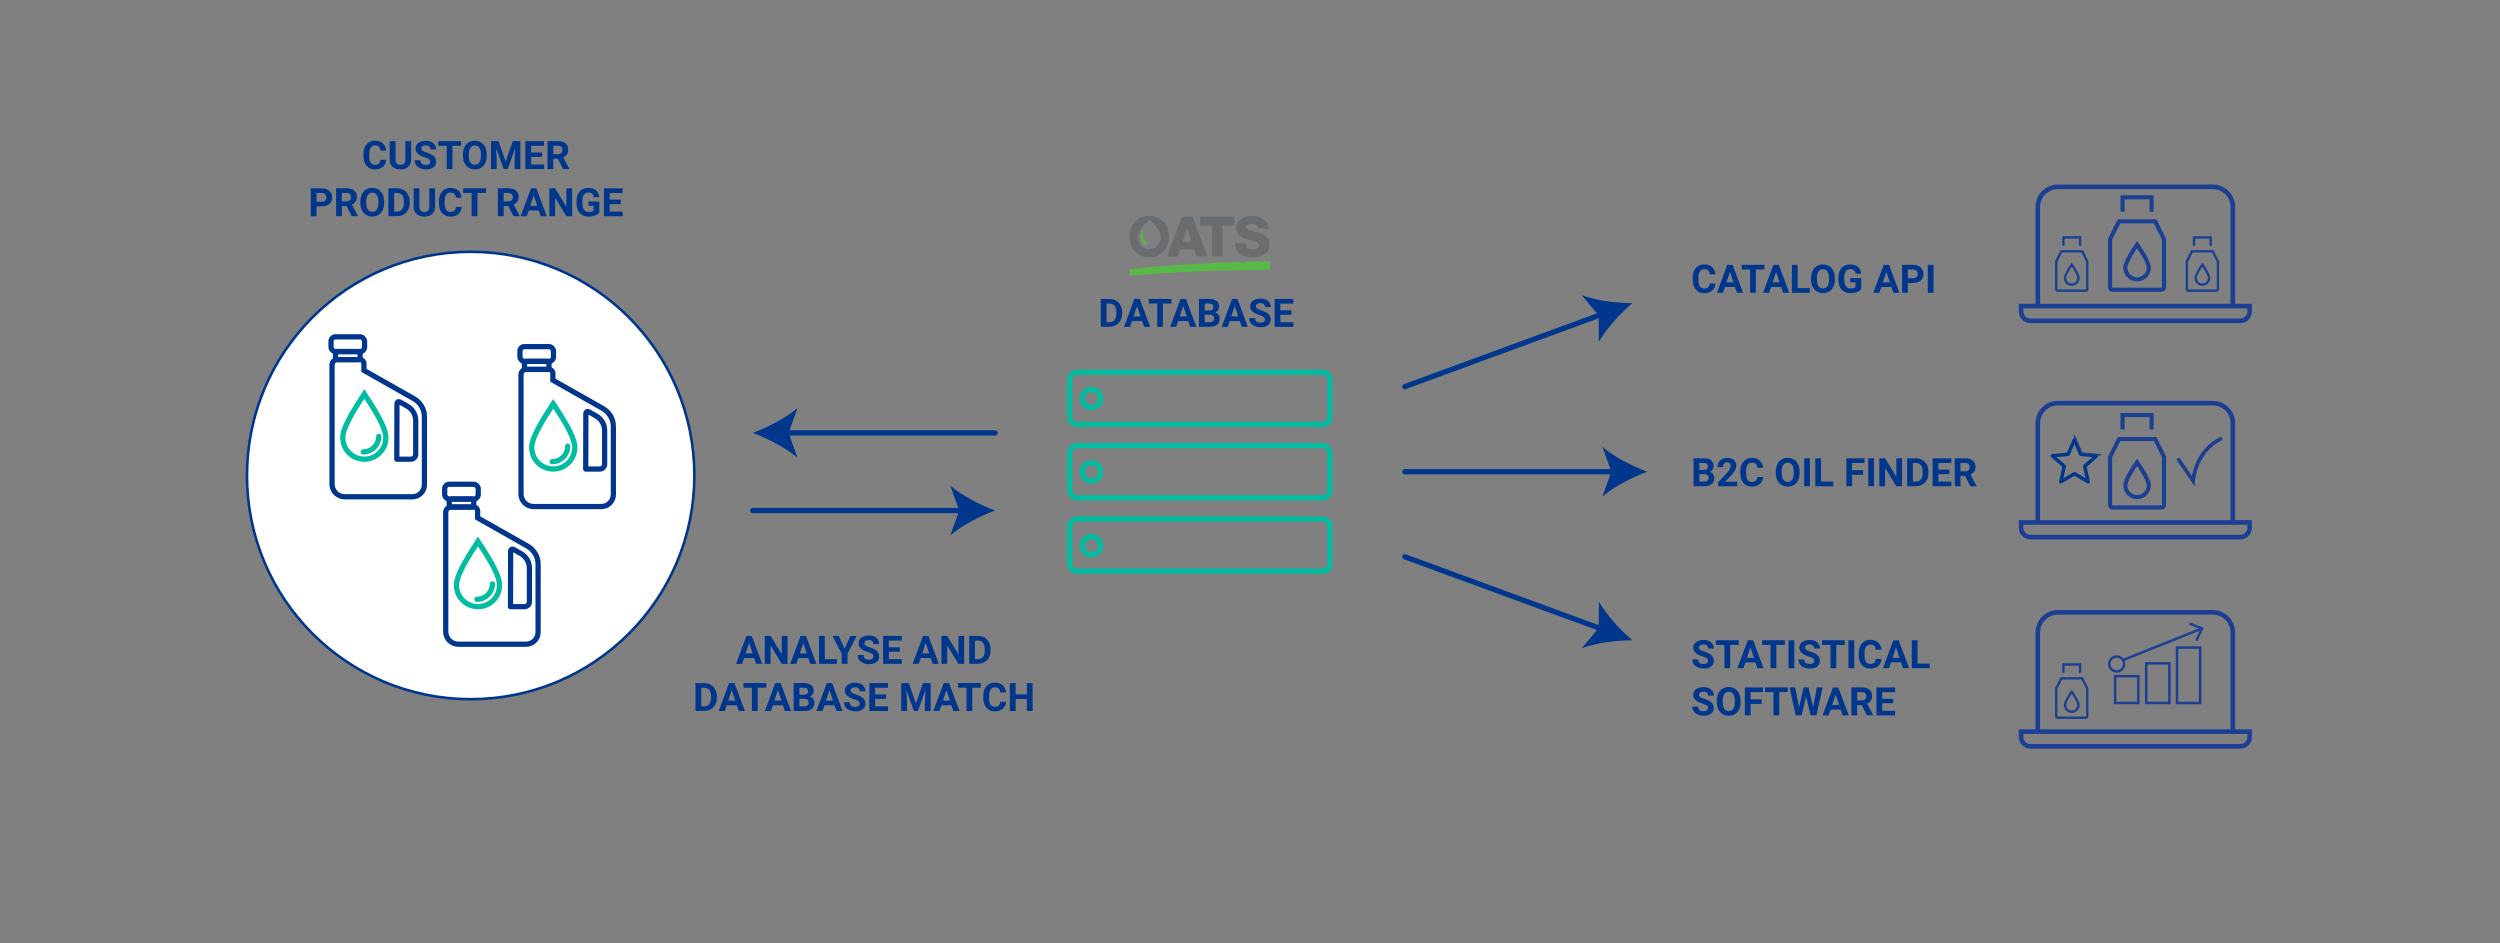 <?xml version="1.0" encoding="UTF-8"?> <svg xmlns="http://www.w3.org/2000/svg" id="a" viewBox="0 0 954 360"><rect x="0" y="0" width="954" height="360" fill="#808080" stroke="none"/><defs><style> .cls-1, .cls-2 { fill: #00378c; } .cls-3 { fill: #696d6f; } .cls-4 { fill: #1b3f92; } .cls-5 { fill: #58b947; } .cls-6, .cls-7, .cls-8 { stroke-linecap: round; } .cls-6, .cls-7, .cls-8, .cls-9, .cls-10, .cls-11 { fill: none; stroke-width: 2px; } .cls-6, .cls-7, .cls-10 { stroke: #00bca1; } .cls-6, .cls-11 { stroke-linejoin: round; } .cls-7 { stroke-miterlimit: 10; } .cls-12 { fill: #fff; } .cls-12, .cls-8, .cls-9, .cls-10, .cls-2 { stroke-miterlimit: 10; } .cls-12, .cls-8, .cls-9, .cls-2, .cls-11 { stroke: #00378c; } .cls-2 { stroke-width: .85px; } </style></defs><circle class="cls-12" cx="179.61" cy="181.45" r="85.36"></circle><g><path class="cls-10" d="m411,198.05h93.7c1.6,0,2.8,1.3,2.8,2.8v14.3c0,1.6-1.3,2.8-2.8,2.8h-93.7c-1.6,0-2.8-1.3-2.8-2.8v-14.3c0-1.6,1.3-2.8,2.8-2.8Z"></path><path class="cls-10" d="m411,170.05h93.7c1.6,0,2.8,1.3,2.8,2.8v14.3c0,1.6-1.3,2.8-2.8,2.8h-93.7c-1.6,0-2.8-1.3-2.8-2.8v-14.3c0-1.5,1.3-2.8,2.8-2.8Z"></path><path class="cls-10" d="m411,142.05h93.7c1.6,0,2.8,1.3,2.8,2.8v14.3c0,1.6-1.3,2.8-2.8,2.8h-93.7c-1.6,0-2.8-1.3-2.8-2.8v-14.3c0-1.5,1.3-2.8,2.8-2.8Z"></path><circle class="cls-7" cx="416.5" cy="152.05" r="3.5"></circle><circle class="cls-7" cx="416.5" cy="180.05" r="3.5"></circle><circle class="cls-7" cx="416.5" cy="208.25" r="3.5"></circle></g><g><g><line class="cls-8" x1="299.32" y1="165.2" x2="379.73" y2="165.2"></line><path class="cls-1" d="m287.23,165.2c5.7,2.1,12.7,5.7,17.1,9.5l-3.4-9.5,3.4-9.5c-4.4,3.8-11.4,7.4-17.1,9.5Z"></path></g><g><line class="cls-8" x1="287.23" y1="194.8" x2="367.63" y2="194.8"></line><path class="cls-1" d="m362.63,185.3l3.4,9.5-3.4,9.5c4.4-3.8,11.4-7.4,17.1-9.5-5.7-2.1-12.7-5.7-17.1-9.5Z"></path></g></g><g><g><line class="cls-8" x1="536.08" y1="180" x2="616.48" y2="180"></line><path class="cls-1" d="m611.48,170.5l3.4,9.5-3.4,9.5c4.4-3.8,11.4-7.4,17.1-9.5-5.7-2.1-12.7-5.7-17.1-9.5Z"></path></g><g><line class="cls-8" x1="536.08" y1="147.54" x2="611.56" y2="119.83"></line><path class="cls-1" d="m603.59,112.64l6.46,7.75.08,10.09c2.82-5.08,8.15-10.87,12.78-14.81-6.07,0-13.89-.98-19.33-3.03Z"></path></g><g><line class="cls-8" x1="611.56" y1="240.17" x2="536.08" y2="212.46"></line><path class="cls-1" d="m622.92,244.34c-4.63-3.94-9.96-9.73-12.78-14.81l-.08,10.09-6.46,7.75c5.44-2.05,13.25-3.02,19.33-3.03Z"></path></g></g><g><path class="cls-1" d="m147.38,60.96c-.08,1.15-.51,2.05-1.27,2.71-.76.66-1.77.99-3.02.99-1.37,0-2.44-.46-3.23-1.38-.78-.92-1.18-2.18-1.18-3.79v-.65c0-1.03.18-1.93.54-2.71.36-.78.88-1.38,1.55-1.8.67-.42,1.45-.63,2.34-.63,1.23,0,2.22.33,2.97.99.75.66,1.19,1.58,1.3,2.78h-2.2c-.05-.69-.25-1.19-.57-1.5-.33-.31-.83-.46-1.51-.46-.73,0-1.28.26-1.64.79-.36.53-.55,1.34-.56,2.44v.81c0,1.15.17,1.99.52,2.53s.9.8,1.65.8c.68,0,1.19-.15,1.52-.46.33-.31.53-.79.57-1.44h2.2Z"></path><path class="cls-1" d="m156.89,53.85v7.02c0,1.17-.37,2.09-1.09,2.77-.73.68-1.73,1.02-2.99,1.02s-2.23-.33-2.97-.99c-.73-.66-1.11-1.57-1.12-2.72v-7.1h2.2v7.04c0,.7.17,1.21.5,1.53.33.32.8.48,1.39.48,1.24,0,1.86-.65,1.88-1.95v-7.1h2.2Z"></path><path class="cls-1" d="m164.22,61.72c0-.42-.15-.73-.44-.96-.29-.22-.82-.46-1.58-.7-.76-.25-1.36-.49-1.81-.73-1.21-.65-1.82-1.54-1.82-2.64,0-.58.16-1.09.49-1.54.32-.45.79-.8,1.4-1.06.61-.25,1.29-.38,2.05-.38s1.44.14,2.04.41c.6.28,1.06.67,1.39,1.17.33.5.49,1.07.49,1.71h-2.2c0-.49-.15-.87-.46-1.14-.31-.27-.74-.41-1.3-.41s-.95.11-1.25.34c-.3.23-.45.53-.45.9,0,.35.17.64.52.87s.86.46,1.54.66c1.25.38,2.16.84,2.73,1.4s.86,1.25.86,2.08c0,.92-.35,1.65-1.05,2.17-.7.52-1.64.79-2.82.79-.82,0-1.57-.15-2.24-.45-.67-.3-1.19-.71-1.54-1.23s-.53-1.13-.53-1.82h2.2c0,1.18.7,1.76,2.11,1.76.52,0,.93-.11,1.22-.32.29-.21.44-.51.44-.89Z"></path><path class="cls-1" d="m175.94,55.63h-3.27v8.88h-2.2v-8.88h-3.22v-1.78h8.69v1.78Z"></path><path class="cls-1" d="m185.75,59.42c0,1.05-.19,1.97-.56,2.76s-.9,1.4-1.59,1.83c-.69.43-1.48.64-2.38.64s-1.67-.21-2.37-.64c-.69-.43-1.23-1.03-1.61-1.82-.38-.79-.57-1.7-.58-2.72v-.53c0-1.05.19-1.97.57-2.77.38-.8.91-1.41,1.6-1.84.69-.43,1.48-.64,2.37-.64s1.68.21,2.37.64c.69.43,1.23,1.04,1.6,1.84.38.8.57,1.72.57,2.76v.48Zm-2.23-.48c0-1.12-.2-1.97-.6-2.55-.4-.58-.97-.87-1.71-.87s-1.31.29-1.71.86c-.4.57-.6,1.42-.61,2.52v.52c0,1.09.2,1.93.6,2.53.4.6.98.9,1.73.9s1.3-.29,1.7-.87c.4-.58.6-1.42.6-2.53v-.52Z"></path><path class="cls-1" d="m190.22,53.85l2.74,7.73,2.72-7.73h2.89v10.66h-2.2v-2.92l.22-5.03-2.88,7.95h-1.51l-2.87-7.94.22,5.02v2.92h-2.2v-10.66h2.87Z"></path><path class="cls-1" d="m206.9,59.89h-4.22v2.86h4.95v1.77h-7.15v-10.66h7.13v1.78h-4.94v2.54h4.22v1.72Z"></path><path class="cls-1" d="m212.87,60.61h-1.75v3.9h-2.2v-10.66h3.96c1.26,0,2.23.28,2.92.84.68.56,1.03,1.36,1.03,2.38,0,.73-.16,1.33-.47,1.82-.32.49-.79.87-1.43,1.16l2.31,4.36v.1h-2.36l-2-3.9Zm-1.75-1.78h1.77c.55,0,.98-.14,1.28-.42.3-.28.45-.67.45-1.16s-.14-.9-.43-1.19c-.29-.29-.72-.43-1.31-.43h-1.77v3.2Z"></path><path class="cls-1" d="m120.79,78.76v3.76h-2.2v-10.66h4.16c.8,0,1.5.15,2.11.44.61.29,1.08.71,1.4,1.25.33.54.49,1.15.49,1.84,0,1.04-.36,1.87-1.07,2.47-.72.6-1.71.9-2.97.9h-1.93Zm0-1.78h1.96c.58,0,1.02-.14,1.33-.41s.46-.66.46-1.17-.15-.95-.46-1.27-.73-.49-1.27-.5h-2.01v3.35Z"></path><path class="cls-1" d="m132.22,78.61h-1.75v3.9h-2.2v-10.66h3.96c1.26,0,2.23.28,2.92.84.68.56,1.03,1.36,1.03,2.38,0,.73-.16,1.33-.47,1.82-.32.49-.79.87-1.43,1.16l2.31,4.36v.1h-2.36l-2-3.9Zm-1.75-1.78h1.77c.55,0,.98-.14,1.28-.42.3-.28.45-.67.45-1.16s-.14-.9-.43-1.19c-.29-.29-.72-.43-1.31-.43h-1.77v3.2Z"></path><path class="cls-1" d="m146.6,77.42c0,1.05-.19,1.97-.56,2.76s-.9,1.4-1.59,1.83c-.69.43-1.48.64-2.38.64s-1.67-.21-2.37-.64c-.69-.43-1.23-1.03-1.61-1.82-.38-.79-.57-1.7-.58-2.72v-.53c0-1.05.19-1.97.57-2.77.38-.8.91-1.41,1.6-1.84.69-.43,1.48-.64,2.37-.64s1.68.21,2.37.64c.69.43,1.23,1.04,1.6,1.84.38.8.57,1.72.57,2.76v.48Zm-2.23-.48c0-1.12-.2-1.97-.6-2.55-.4-.58-.97-.87-1.71-.87s-1.31.29-1.71.86c-.4.57-.6,1.42-.61,2.52v.52c0,1.09.2,1.93.6,2.53.4.6.98.9,1.73.9s1.3-.29,1.7-.87c.4-.58.6-1.42.6-2.53v-.52Z"></path><path class="cls-1" d="m148.2,82.51v-10.66h3.28c.94,0,1.78.21,2.52.63.74.42,1.32,1.02,1.73,1.8.42.78.62,1.66.62,2.65v.49c0,.99-.2,1.87-.61,2.64-.41.77-.98,1.37-1.72,1.79s-1.58.64-2.51.64h-3.3Zm2.2-8.88v7.12h1.06c.86,0,1.52-.28,1.97-.84s.69-1.36.7-2.41v-.56c0-1.08-.22-1.91-.67-2.46-.45-.56-1.11-.84-1.97-.84h-1.08Z"></path><path class="cls-1" d="m166.02,71.85v7.02c0,1.17-.37,2.09-1.09,2.77-.73.68-1.73,1.02-2.99,1.02s-2.23-.33-2.97-.99c-.73-.66-1.11-1.57-1.12-2.72v-7.1h2.2v7.04c0,.7.17,1.21.5,1.53.33.32.8.48,1.39.48,1.24,0,1.86-.65,1.88-1.95v-7.1h2.2Z"></path><path class="cls-1" d="m176.19,78.96c-.08,1.15-.51,2.05-1.27,2.71-.76.66-1.77.99-3.02.99-1.37,0-2.44-.46-3.23-1.38-.78-.92-1.18-2.18-1.18-3.79v-.65c0-1.03.18-1.93.54-2.71.36-.78.88-1.38,1.55-1.8.67-.42,1.45-.63,2.34-.63,1.23,0,2.22.33,2.97.99.75.66,1.19,1.58,1.3,2.78h-2.2c-.05-.69-.25-1.19-.57-1.5-.33-.31-.83-.46-1.51-.46-.73,0-1.28.26-1.64.79-.36.53-.55,1.34-.56,2.44v.81c0,1.15.17,1.99.52,2.53s.9.8,1.65.8c.68,0,1.19-.15,1.52-.46.33-.31.53-.79.57-1.44h2.2Z"></path><path class="cls-1" d="m185.45,73.63h-3.27v8.88h-2.2v-8.88h-3.22v-1.78h8.69v1.78Z"></path><path class="cls-1" d="m193.94,78.61h-1.75v3.9h-2.2v-10.66h3.96c1.26,0,2.23.28,2.92.84.68.56,1.03,1.36,1.03,2.38,0,.73-.16,1.33-.47,1.82-.32.49-.79.87-1.43,1.16l2.31,4.36v.1h-2.36l-2-3.9Zm-1.75-1.78h1.77c.55,0,.98-.14,1.28-.42.3-.28.45-.67.45-1.16s-.14-.9-.43-1.19c-.29-.29-.72-.43-1.31-.43h-1.77v3.2Z"></path><path class="cls-1" d="m205.59,80.32h-3.85l-.73,2.2h-2.34l3.97-10.66h2.04l3.99,10.66h-2.34l-.74-2.2Zm-3.26-1.78h2.67l-1.34-3.99-1.33,3.99Z"></path><path class="cls-1" d="m218.33,82.51h-2.2l-4.28-7.02v7.02h-2.2v-10.66h2.2l4.28,7.03v-7.03h2.19v10.66Z"></path><path class="cls-1" d="m228.69,81.17c-.4.47-.95.84-1.68,1.1-.72.26-1.52.39-2.4.39-.92,0-1.73-.2-2.43-.6-.7-.4-1.23-.99-1.61-1.75s-.57-1.67-.58-2.7v-.73c0-1.06.18-1.99.54-2.76.36-.78.88-1.38,1.55-1.79.68-.41,1.47-.62,2.38-.62,1.26,0,2.25.3,2.97.9.71.6,1.14,1.48,1.27,2.63h-2.14c-.1-.61-.31-1.06-.65-1.34s-.79-.42-1.38-.42c-.75,0-1.32.28-1.71.84s-.59,1.4-.59,2.5v.68c0,1.12.21,1.96.64,2.53s1.05.86,1.87.86,1.41-.18,1.77-.53v-1.84h-2v-1.62h4.2v4.26Z"></path><path class="cls-1" d="m236.89,77.89h-4.22v2.86h4.95v1.77h-7.15v-10.66h7.13v1.78h-4.94v2.54h4.22v1.72Z"></path></g><g><path class="cls-1" d="m287.78,251.12h-3.85l-.73,2.2h-2.34l3.97-10.66h2.04l3.99,10.66h-2.34l-.74-2.2Zm-3.26-1.78h2.67l-1.34-3.99-1.33,3.99Z"></path><path class="cls-1" d="m300.52,253.32h-2.2l-4.28-7.02v7.02h-2.2v-10.66h2.2l4.28,7.03v-7.03h2.19v10.66Z"></path><path class="cls-1" d="m308.46,251.12h-3.85l-.73,2.2h-2.34l3.97-10.66h2.04l3.99,10.66h-2.34l-.74-2.2Zm-3.26-1.78h2.67l-1.34-3.99-1.33,3.99Z"></path><path class="cls-1" d="m314.73,251.55h4.67v1.77h-6.86v-10.66h2.2v8.9Z"></path><path class="cls-1" d="m322.29,247.46l2.22-4.8h2.4l-3.5,6.8v3.87h-2.23v-3.87l-3.5-6.8h2.41l2.2,4.8Z"></path><path class="cls-1" d="m333.3,250.52c0-.42-.15-.73-.44-.96-.29-.22-.82-.46-1.58-.7-.76-.25-1.36-.49-1.81-.73-1.21-.65-1.82-1.54-1.82-2.64,0-.58.16-1.09.49-1.54.32-.45.79-.8,1.4-1.06.61-.25,1.29-.38,2.05-.38s1.44.14,2.04.41c.6.28,1.06.67,1.39,1.17.33.5.49,1.07.49,1.71h-2.2c0-.49-.15-.87-.46-1.14-.31-.27-.74-.41-1.3-.41s-.95.11-1.25.34c-.3.23-.45.53-.45.9,0,.35.17.64.52.87s.86.46,1.54.66c1.25.38,2.16.84,2.73,1.4s.86,1.25.86,2.08c0,.92-.35,1.65-1.05,2.17-.7.52-1.64.79-2.82.79-.82,0-1.57-.15-2.24-.45-.67-.3-1.19-.71-1.54-1.23s-.53-1.13-.53-1.82h2.2c0,1.18.7,1.76,2.11,1.76.52,0,.93-.11,1.22-.32.29-.21.44-.51.44-.89Z"></path><path class="cls-1" d="m343.41,248.7h-4.22v2.86h4.95v1.77h-7.15v-10.66h7.13v1.78h-4.94v2.54h4.22v1.72Z"></path><path class="cls-1" d="m355.18,251.12h-3.85l-.73,2.2h-2.34l3.97-10.66h2.04l3.99,10.66h-2.34l-.74-2.2Zm-3.26-1.78h2.67l-1.34-3.99-1.33,3.99Z"></path><path class="cls-1" d="m367.93,253.32h-2.2l-4.28-7.02v7.02h-2.2v-10.66h2.2l4.28,7.03v-7.03h2.19v10.66Z"></path><path class="cls-1" d="m369.85,253.32v-10.66h3.28c.94,0,1.78.21,2.52.63.74.42,1.32,1.02,1.73,1.8.42.78.62,1.66.62,2.65v.49c0,.99-.2,1.87-.61,2.64-.41.77-.98,1.37-1.72,1.79s-1.58.64-2.51.64h-3.3Zm2.2-8.88v7.12h1.06c.86,0,1.52-.28,1.97-.84s.69-1.36.7-2.41v-.56c0-1.08-.22-1.91-.67-2.46-.45-.56-1.11-.84-1.97-.84h-1.08Z"></path><path class="cls-1" d="m265.4,271.32v-10.66h3.28c.94,0,1.78.21,2.52.63.74.42,1.32,1.02,1.73,1.8.42.78.62,1.66.62,2.65v.49c0,.99-.2,1.87-.61,2.64-.41.77-.98,1.37-1.72,1.79s-1.58.64-2.51.64h-3.3Zm2.2-8.88v7.12h1.06c.86,0,1.52-.28,1.97-.84s.69-1.36.7-2.41v-.56c0-1.08-.22-1.91-.67-2.46-.45-.56-1.11-.84-1.97-.84h-1.08Z"></path><path class="cls-1" d="m281.17,269.12h-3.85l-.73,2.2h-2.34l3.97-10.66h2.04l3.99,10.66h-2.34l-.74-2.2Zm-3.26-1.78h2.67l-1.34-3.99-1.33,3.99Z"></path><path class="cls-1" d="m292.39,262.43h-3.27v8.88h-2.2v-8.88h-3.22v-1.78h8.69v1.78Z"></path><path class="cls-1" d="m298.78,269.12h-3.85l-.73,2.2h-2.34l3.97-10.66h2.04l3.99,10.66h-2.34l-.74-2.2Zm-3.26-1.78h2.67l-1.34-3.99-1.33,3.99Z"></path><path class="cls-1" d="m302.85,271.32v-10.66h3.74c1.29,0,2.28.25,2.94.74.67.5,1,1.22,1,2.18,0,.52-.13.98-.4,1.38-.27.4-.64.69-1.12.88.55.14.98.41,1.29.83.32.42.47.92.47,1.52,0,1.03-.33,1.8-.98,2.33s-1.59.8-2.8.81h-4.15Zm2.2-6.2h1.63c1.11-.02,1.66-.46,1.66-1.33,0-.48-.14-.83-.42-1.04-.28-.21-.72-.32-1.33-.32h-1.54v2.69Zm0,1.55v2.88h1.88c.52,0,.92-.12,1.21-.37.29-.25.44-.59.44-1.02,0-.98-.51-1.47-1.52-1.49h-2.01Z"></path><path class="cls-1" d="m318.45,269.12h-3.85l-.73,2.2h-2.34l3.97-10.66h2.04l3.99,10.66h-2.34l-.74-2.2Zm-3.26-1.78h2.67l-1.34-3.99-1.33,3.99Z"></path><path class="cls-1" d="m328.05,268.52c0-.42-.15-.73-.44-.96-.29-.22-.82-.46-1.58-.7-.76-.25-1.36-.49-1.81-.73-1.21-.65-1.82-1.54-1.82-2.64,0-.58.16-1.09.49-1.54.32-.45.79-.8,1.4-1.06.61-.25,1.29-.38,2.05-.38s1.44.14,2.04.41c.6.28,1.06.67,1.39,1.17.33.5.49,1.07.49,1.71h-2.2c0-.49-.15-.87-.46-1.14-.31-.27-.74-.41-1.3-.41s-.95.11-1.25.34c-.3.23-.45.53-.45.9,0,.35.17.64.52.87s.86.46,1.54.66c1.25.38,2.16.84,2.73,1.4s.86,1.25.86,2.08c0,.92-.35,1.65-1.05,2.17-.7.52-1.64.79-2.82.79-.82,0-1.57-.15-2.24-.45-.67-.3-1.19-.71-1.54-1.23s-.53-1.13-.53-1.82h2.2c0,1.18.7,1.76,2.11,1.76.52,0,.93-.11,1.22-.32.29-.21.44-.51.44-.89Z"></path><path class="cls-1" d="m338.16,266.7h-4.22v2.86h4.95v1.77h-7.15v-10.66h7.13v1.78h-4.94v2.54h4.22v1.72Z"></path><path class="cls-1" d="m346.78,260.65l2.74,7.73,2.72-7.73h2.89v10.66h-2.2v-2.92l.22-5.03-2.88,7.95h-1.51l-2.87-7.94.22,5.02v2.92h-2.2v-10.66h2.87Z"></path><path class="cls-1" d="m363.07,269.12h-3.85l-.73,2.2h-2.34l3.97-10.66h2.04l3.99,10.66h-2.34l-.74-2.2Zm-3.26-1.78h2.67l-1.34-3.99-1.33,3.99Z"></path><path class="cls-1" d="m374.29,262.43h-3.27v8.88h-2.2v-8.88h-3.22v-1.78h8.69v1.78Z"></path><path class="cls-1" d="m383.92,267.76c-.08,1.15-.51,2.05-1.27,2.71-.76.66-1.77.99-3.02.99-1.37,0-2.44-.46-3.23-1.38-.78-.92-1.18-2.18-1.18-3.79v-.65c0-1.03.18-1.93.54-2.71.36-.78.88-1.38,1.55-1.8.67-.42,1.45-.63,2.34-.63,1.23,0,2.22.33,2.97.99.75.66,1.19,1.58,1.3,2.78h-2.2c-.05-.69-.25-1.19-.57-1.5-.33-.31-.83-.46-1.51-.46-.73,0-1.28.26-1.64.79-.36.53-.55,1.34-.56,2.44v.81c0,1.15.17,1.99.52,2.53s.9.8,1.65.8c.68,0,1.19-.15,1.52-.46.33-.31.53-.79.57-1.44h2.2Z"></path><path class="cls-1" d="m394.04,271.32h-2.2v-4.57h-4.28v4.57h-2.2v-10.66h2.2v4.32h4.28v-4.32h2.2v10.66Z"></path></g><g><path class="cls-1" d="m420.06,124.72v-10.66h3.28c.94,0,1.78.21,2.52.63.74.42,1.32,1.02,1.73,1.8.42.78.62,1.66.62,2.65v.49c0,.99-.2,1.87-.61,2.64-.41.77-.98,1.37-1.72,1.79s-1.58.64-2.51.64h-3.3Zm2.2-8.88v7.12h1.06c.86,0,1.52-.28,1.97-.84s.69-1.36.7-2.41v-.56c0-1.08-.22-1.91-.67-2.46-.45-.56-1.11-.84-1.97-.84h-1.08Z"></path><path class="cls-1" d="m435.83,122.53h-3.85l-.73,2.2h-2.34l3.97-10.66h2.04l3.99,10.66h-2.34l-.74-2.2Zm-3.26-1.78h2.67l-1.34-3.99-1.33,3.99Z"></path><path class="cls-1" d="m447.05,115.84h-3.27v8.88h-2.2v-8.88h-3.22v-1.78h8.69v1.78Z"></path><path class="cls-1" d="m453.45,122.53h-3.85l-.73,2.2h-2.34l3.97-10.66h2.04l3.99,10.66h-2.34l-.74-2.2Zm-3.26-1.78h2.67l-1.34-3.99-1.33,3.99Z"></path><path class="cls-1" d="m457.52,124.72v-10.66h3.74c1.29,0,2.28.25,2.94.74.67.5,1,1.22,1,2.18,0,.52-.13.98-.4,1.38-.27.4-.64.69-1.12.88.55.14.98.41,1.29.83.32.42.47.92.47,1.52,0,1.03-.33,1.8-.98,2.33s-1.59.8-2.8.81h-4.15Zm2.2-6.2h1.63c1.11-.02,1.66-.46,1.66-1.33,0-.48-.14-.83-.42-1.04-.28-.21-.72-.32-1.33-.32h-1.54v2.69Zm0,1.55v2.88h1.88c.52,0,.92-.12,1.21-.37.29-.25.44-.59.44-1.02,0-.98-.51-1.47-1.52-1.49h-2.01Z"></path><path class="cls-1" d="m473.11,122.53h-3.85l-.73,2.2h-2.34l3.97-10.66h2.04l3.99,10.66h-2.34l-.74-2.2Zm-3.26-1.78h2.67l-1.34-3.99-1.33,3.99Z"></path><path class="cls-1" d="m482.71,121.93c0-.42-.15-.73-.44-.96-.29-.22-.82-.46-1.58-.7-.76-.25-1.36-.49-1.81-.73-1.21-.65-1.82-1.54-1.82-2.64,0-.58.16-1.09.49-1.54.32-.45.79-.8,1.4-1.06.61-.25,1.29-.38,2.05-.38s1.44.14,2.04.41c.6.28,1.06.67,1.39,1.17.33.5.49,1.07.49,1.71h-2.2c0-.49-.15-.87-.46-1.14-.31-.27-.74-.41-1.3-.41s-.96.11-1.25.34c-.3.23-.45.53-.45.9,0,.35.17.64.52.87.35.23.86.46,1.54.66,1.25.38,2.16.84,2.73,1.4s.86,1.25.86,2.08c0,.92-.35,1.65-1.05,2.17-.7.52-1.64.79-2.82.79-.82,0-1.57-.15-2.24-.45-.67-.3-1.19-.71-1.54-1.23-.35-.52-.53-1.13-.53-1.82h2.2c0,1.18.7,1.76,2.11,1.76.52,0,.93-.11,1.22-.32.29-.21.44-.51.44-.89Z"></path><path class="cls-1" d="m492.82,120.1h-4.22v2.86h4.95v1.77h-7.15v-10.66h7.13v1.78h-4.94v2.54h4.22v1.72Z"></path></g><g><path class="cls-1" d="m654.62,108.17c-.08,1.15-.51,2.05-1.27,2.71-.76.66-1.77.99-3.02.99-1.37,0-2.44-.46-3.23-1.38-.78-.92-1.18-2.18-1.18-3.79v-.65c0-1.03.18-1.93.54-2.71.36-.78.88-1.38,1.55-1.8.67-.42,1.45-.63,2.34-.63,1.23,0,2.22.33,2.97.99.75.66,1.19,1.58,1.3,2.78h-2.2c-.05-.69-.25-1.19-.57-1.5-.33-.31-.83-.46-1.51-.46-.73,0-1.28.26-1.64.79-.36.53-.55,1.34-.56,2.44v.81c0,1.15.17,1.99.52,2.53.35.53.9.8,1.65.8.68,0,1.19-.15,1.52-.46.33-.31.53-.79.57-1.44h2.2Z"></path><path class="cls-1" d="m662.09,109.53h-3.85l-.73,2.2h-2.34l3.97-10.66h2.04l3.99,10.66h-2.34l-.74-2.2Zm-3.26-1.78h2.67l-1.34-3.99-1.33,3.99Z"></path><path class="cls-1" d="m673.31,102.84h-3.27v8.88h-2.2v-8.88h-3.22v-1.78h8.69v1.78Z"></path><path class="cls-1" d="m679.7,109.53h-3.85l-.73,2.2h-2.34l3.97-10.66h2.04l3.99,10.66h-2.34l-.74-2.2Zm-3.26-1.78h2.67l-1.34-3.99-1.33,3.99Z"></path><path class="cls-1" d="m685.97,109.96h4.67v1.77h-6.86v-10.66h2.2v8.9Z"></path><path class="cls-1" d="m700.19,106.63c0,1.05-.19,1.97-.56,2.76s-.9,1.4-1.59,1.83c-.69.43-1.48.64-2.38.64s-1.67-.21-2.37-.64c-.69-.43-1.23-1.03-1.61-1.82-.38-.79-.57-1.7-.58-2.72v-.53c0-1.05.19-1.97.57-2.77.38-.8.91-1.41,1.6-1.84.69-.43,1.48-.64,2.37-.64s1.68.21,2.37.64c.69.43,1.23,1.04,1.6,1.84.38.8.57,1.72.57,2.76v.48Zm-2.23-.48c0-1.12-.2-1.97-.6-2.55-.4-.58-.97-.87-1.71-.87s-1.31.29-1.71.86c-.4.57-.6,1.42-.61,2.52v.52c0,1.09.2,1.93.6,2.53.4.6.98.9,1.73.9s1.3-.29,1.7-.87c.4-.58.6-1.42.6-2.53v-.52Z"></path><path class="cls-1" d="m710.22,110.38c-.4.47-.96.84-1.68,1.1-.72.26-1.52.39-2.4.39-.92,0-1.73-.2-2.43-.6-.7-.4-1.23-.99-1.61-1.75-.38-.77-.57-1.67-.58-2.7v-.73c0-1.06.18-1.99.54-2.76.36-.78.88-1.38,1.55-1.79.68-.41,1.47-.62,2.38-.62,1.26,0,2.25.3,2.97.9.71.6,1.14,1.48,1.27,2.63h-2.14c-.1-.61-.31-1.06-.65-1.34-.33-.28-.79-.42-1.38-.42-.75,0-1.32.28-1.71.84s-.59,1.4-.59,2.5v.68c0,1.12.21,1.96.64,2.53s1.05.86,1.87.86,1.41-.18,1.77-.53v-1.84h-2v-1.62h4.2v4.26Z"></path><path class="cls-1" d="m721.76,109.53h-3.85l-.73,2.2h-2.34l3.97-10.66h2.04l3.99,10.66h-2.34l-.74-2.2Zm-3.26-1.78h2.67l-1.34-3.99-1.33,3.99Z"></path><path class="cls-1" d="m728.03,107.97v3.76h-2.2v-10.66h4.16c.8,0,1.5.15,2.11.44.61.29,1.08.71,1.4,1.25.33.54.49,1.15.49,1.84,0,1.04-.36,1.87-1.07,2.47-.72.6-1.71.9-2.97.9h-1.93Zm0-1.78h1.96c.58,0,1.02-.14,1.33-.41.31-.27.46-.66.46-1.17s-.15-.95-.46-1.27-.73-.49-1.27-.5h-2.01v3.35Z"></path><path class="cls-1" d="m737.84,111.72h-2.2v-10.66h2.2v10.66Z"></path></g><g><path class="cls-1" d="m646.25,185.55v-10.66h3.74c1.29,0,2.28.25,2.94.74.67.5,1,1.22,1,2.18,0,.52-.13.98-.4,1.38-.27.4-.64.69-1.12.88.55.14.98.41,1.29.83.32.42.47.92.47,1.52,0,1.03-.33,1.8-.98,2.33s-1.59.8-2.8.81h-4.15Zm2.2-6.2h1.63c1.11-.02,1.66-.46,1.66-1.33,0-.48-.14-.83-.42-1.04-.28-.21-.72-.32-1.33-.32h-1.54v2.69Zm0,1.55v2.88h1.88c.52,0,.92-.12,1.21-.37.29-.25.44-.59.44-1.02,0-.98-.51-1.47-1.52-1.49h-2.01Z"></path><path class="cls-1" d="m662.91,185.55h-7.31v-1.45l3.45-3.68c.47-.52.82-.97,1.05-1.36.23-.38.34-.75.34-1.1,0-.47-.12-.85-.36-1.12-.24-.27-.58-.41-1.03-.41-.48,0-.86.16-1.13.49-.28.33-.41.76-.41,1.3h-2.12c0-.65.16-1.24.46-1.78.31-.54.75-.96,1.32-1.26.57-.31,1.21-.46,1.93-.46,1.1,0,1.95.26,2.56.79.61.53.91,1.27.91,2.23,0,.53-.14,1.06-.41,1.61s-.74,1.18-1.41,1.91l-2.42,2.56h4.58v1.71Z"></path><path class="cls-1" d="m672.8,182c-.08,1.15-.51,2.05-1.27,2.71-.76.66-1.77.99-3.02.99-1.37,0-2.44-.46-3.23-1.38-.78-.92-1.18-2.18-1.18-3.79v-.65c0-1.03.18-1.93.54-2.71.36-.78.88-1.38,1.55-1.8.67-.42,1.45-.63,2.34-.63,1.23,0,2.22.33,2.97.99.75.66,1.19,1.58,1.3,2.78h-2.2c-.05-.69-.25-1.19-.57-1.5-.33-.31-.83-.46-1.51-.46-.73,0-1.28.26-1.64.79-.36.53-.55,1.34-.56,2.44v.81c0,1.15.17,1.99.52,2.53.35.53.9.8,1.65.8.68,0,1.19-.15,1.52-.46.33-.31.53-.79.57-1.44h2.2Z"></path><path class="cls-1" d="m686.74,180.46c0,1.05-.19,1.97-.56,2.76s-.9,1.4-1.59,1.83c-.69.43-1.48.64-2.38.64s-1.67-.21-2.37-.64c-.69-.43-1.23-1.03-1.61-1.82-.38-.79-.57-1.7-.58-2.72v-.53c0-1.05.19-1.97.57-2.77.38-.8.91-1.41,1.6-1.84.69-.43,1.48-.64,2.37-.64s1.68.21,2.37.64c.69.43,1.23,1.04,1.6,1.84.38.8.57,1.72.57,2.76v.48Zm-2.23-.48c0-1.12-.2-1.97-.6-2.55-.4-.58-.97-.87-1.71-.87s-1.31.29-1.71.86c-.4.57-.6,1.42-.61,2.52v.52c0,1.09.2,1.93.6,2.53.4.6.98.9,1.73.9s1.3-.29,1.7-.87c.4-.58.6-1.42.6-2.53v-.52Z"></path><path class="cls-1" d="m690.67,185.55h-2.2v-10.66h2.2v10.66Z"></path><path class="cls-1" d="m694.91,183.78h4.67v1.77h-6.86v-10.66h2.2v8.9Z"></path><path class="cls-1" d="m710.98,181.19h-4.22v4.36h-2.2v-10.66h6.94v1.78h-4.75v2.75h4.22v1.77Z"></path><path class="cls-1" d="m715.12,185.55h-2.2v-10.66h2.2v10.66Z"></path><path class="cls-1" d="m725.83,185.55h-2.2l-4.28-7.02v7.02h-2.2v-10.66h2.2l4.29,7.03v-7.03h2.19v10.66Z"></path><path class="cls-1" d="m727.75,185.55v-10.66h3.28c.94,0,1.78.21,2.52.63.74.42,1.32,1.02,1.73,1.8.42.78.62,1.66.62,2.65v.49c0,.99-.2,1.87-.61,2.64-.41.77-.98,1.37-1.72,1.79s-1.58.64-2.51.64h-3.3Zm2.2-8.88v7.12h1.06c.86,0,1.52-.28,1.97-.84s.69-1.36.7-2.41v-.56c0-1.08-.22-1.91-.67-2.46-.45-.56-1.11-.84-1.97-.84h-1.08Z"></path><path class="cls-1" d="m743.91,180.93h-4.22v2.86h4.95v1.77h-7.15v-10.66h7.13v1.78h-4.94v2.54h4.22v1.72Z"></path><path class="cls-1" d="m749.88,181.65h-1.75v3.9h-2.2v-10.66h3.96c1.26,0,2.23.28,2.92.84.68.56,1.03,1.36,1.03,2.38,0,.73-.16,1.33-.47,1.82-.32.49-.79.87-1.43,1.16l2.31,4.36v.1h-2.36l-2-3.9Zm-1.75-1.78h1.77c.55,0,.98-.14,1.28-.42.3-.28.45-.67.45-1.16s-.14-.9-.43-1.19c-.29-.29-.72-.43-1.32-.43h-1.76v3.2Z"></path></g><g><path class="cls-1" d="m651.78,252.19c0-.42-.15-.73-.44-.96-.29-.22-.82-.46-1.58-.7-.76-.25-1.36-.49-1.81-.73-1.21-.65-1.82-1.54-1.82-2.64,0-.58.16-1.09.49-1.54.32-.45.79-.8,1.4-1.06.61-.25,1.29-.38,2.05-.38s1.44.14,2.04.41c.6.28,1.06.67,1.39,1.17.33.5.49,1.07.49,1.71h-2.2c0-.49-.15-.87-.46-1.14-.31-.27-.74-.41-1.3-.41s-.96.11-1.25.34c-.3.23-.45.53-.45.9,0,.35.17.64.52.87.35.23.86.46,1.54.66,1.25.38,2.16.84,2.73,1.4s.86,1.25.86,2.08c0,.92-.35,1.65-1.05,2.17-.7.52-1.64.79-2.82.79-.82,0-1.57-.15-2.24-.45-.67-.3-1.19-.71-1.54-1.23-.35-.52-.53-1.13-.53-1.82h2.21c0,1.18.7,1.76,2.11,1.76.52,0,.93-.11,1.22-.32.29-.21.44-.51.44-.89Z"></path><path class="cls-1" d="m663.5,246.1h-3.27v8.88h-2.2v-8.88h-3.22v-1.78h8.69v1.78Z"></path><path class="cls-1" d="m669.89,252.79h-3.85l-.73,2.2h-2.34l3.97-10.66h2.04l3.99,10.66h-2.34l-.74-2.2Zm-3.26-1.78h2.67l-1.34-3.99-1.33,3.99Z"></path><path class="cls-1" d="m681.12,246.1h-3.27v8.88h-2.2v-8.88h-3.22v-1.78h8.69v1.78Z"></path><path class="cls-1" d="m684.7,254.99h-2.2v-10.66h2.2v10.66Z"></path><path class="cls-1" d="m692.27,252.19c0-.42-.15-.73-.44-.96-.29-.22-.82-.46-1.58-.7-.76-.25-1.36-.49-1.81-.73-1.21-.65-1.82-1.54-1.82-2.64,0-.58.16-1.09.49-1.54.32-.45.79-.8,1.4-1.06.61-.25,1.29-.38,2.05-.38s1.44.14,2.04.41c.6.28,1.06.67,1.39,1.17.33.5.49,1.07.49,1.71h-2.2c0-.49-.15-.87-.46-1.14-.31-.27-.74-.41-1.3-.41s-.96.11-1.25.34c-.3.23-.45.53-.45.9,0,.35.17.64.52.87.35.23.86.46,1.54.66,1.25.38,2.16.84,2.73,1.4s.86,1.25.86,2.08c0,.92-.35,1.65-1.05,2.17-.7.52-1.64.79-2.82.79-.82,0-1.57-.15-2.24-.45-.67-.3-1.19-.71-1.54-1.23-.35-.52-.53-1.13-.53-1.82h2.21c0,1.18.7,1.76,2.11,1.76.52,0,.93-.11,1.22-.32.29-.21.44-.51.44-.89Z"></path><path class="cls-1" d="m703.99,246.1h-3.27v8.88h-2.2v-8.88h-3.22v-1.78h8.69v1.78Z"></path><path class="cls-1" d="m707.58,254.99h-2.2v-10.66h2.2v10.66Z"></path><path class="cls-1" d="m717.99,251.43c-.08,1.15-.51,2.05-1.27,2.71-.76.66-1.77.99-3.02.99-1.37,0-2.44-.46-3.23-1.38-.78-.92-1.18-2.18-1.18-3.79v-.65c0-1.03.18-1.93.54-2.71.36-.78.88-1.38,1.55-1.8.67-.42,1.45-.63,2.34-.63,1.23,0,2.22.33,2.97.99.75.66,1.19,1.58,1.3,2.78h-2.2c-.05-.69-.25-1.19-.58-1.5-.33-.31-.83-.46-1.5-.46-.73,0-1.28.26-1.64.79-.36.53-.55,1.34-.56,2.44v.81c0,1.15.17,1.99.52,2.53.35.53.9.8,1.65.8.68,0,1.18-.15,1.52-.46.33-.31.53-.79.58-1.44h2.2Z"></path><path class="cls-1" d="m725.45,252.79h-3.85l-.73,2.2h-2.34l3.97-10.66h2.04l3.99,10.66h-2.34l-.74-2.2Zm-3.26-1.78h2.67l-1.34-3.99-1.33,3.99Z"></path><path class="cls-1" d="m731.72,253.22h4.67v1.77h-6.86v-10.66h2.2v8.9Z"></path><path class="cls-1" d="m651.78,270.19c0-.42-.15-.73-.44-.96-.29-.22-.82-.46-1.58-.7-.76-.25-1.36-.49-1.81-.73-1.21-.65-1.82-1.54-1.82-2.64,0-.58.16-1.09.49-1.54.32-.45.79-.8,1.4-1.06.61-.25,1.29-.38,2.05-.38s1.44.14,2.04.41c.6.28,1.06.67,1.39,1.17.33.5.49,1.07.49,1.71h-2.2c0-.49-.15-.87-.46-1.14-.31-.27-.74-.41-1.3-.41s-.96.11-1.25.34c-.3.23-.45.53-.45.9,0,.35.17.64.52.87.35.23.86.46,1.54.66,1.25.38,2.16.84,2.73,1.4s.86,1.25.86,2.08c0,.92-.35,1.65-1.05,2.17-.7.52-1.64.79-2.82.79-.82,0-1.57-.15-2.24-.45-.67-.3-1.19-.71-1.54-1.23-.35-.52-.53-1.13-.53-1.82h2.21c0,1.18.7,1.76,2.11,1.76.52,0,.93-.11,1.22-.32.29-.21.44-.51.44-.89Z"></path><path class="cls-1" d="m664.23,267.9c0,1.05-.19,1.97-.56,2.76s-.9,1.4-1.59,1.83c-.69.43-1.48.64-2.38.64s-1.67-.21-2.37-.64c-.69-.43-1.23-1.03-1.61-1.82-.38-.79-.57-1.7-.58-2.72v-.53c0-1.05.19-1.97.57-2.77.38-.8.91-1.41,1.6-1.84.69-.43,1.48-.64,2.37-.64s1.68.21,2.37.64c.69.43,1.23,1.04,1.6,1.84.38.8.57,1.72.57,2.76v.48Zm-2.23-.48c0-1.12-.2-1.97-.6-2.55-.4-.58-.97-.87-1.71-.87s-1.31.29-1.71.86c-.4.57-.6,1.42-.61,2.52v.52c0,1.09.2,1.93.6,2.53.4.6.98.9,1.73.9s1.3-.29,1.7-.87c.4-.58.6-1.42.6-2.53v-.52Z"></path><path class="cls-1" d="m672.25,268.63h-4.22v4.36h-2.2v-10.66h6.94v1.78h-4.75v2.75h4.22v1.77Z"></path><path class="cls-1" d="m682.22,264.1h-3.27v8.88h-2.2v-8.88h-3.22v-1.78h8.69v1.78Z"></path><path class="cls-1" d="m691.89,269.91l1.44-7.59h2.19l-2.37,10.66h-2.21l-1.74-7.13-1.74,7.13h-2.21l-2.37-10.66h2.19l1.44,7.57,1.76-7.57h1.86l1.75,7.59Z"></path><path class="cls-1" d="m702.41,270.79h-3.85l-.73,2.2h-2.34l3.97-10.66h2.04l3.99,10.66h-2.34l-.74-2.2Zm-3.26-1.78h2.67l-1.34-3.99-1.33,3.99Z"></path><path class="cls-1" d="m710.43,269.08h-1.75v3.9h-2.2v-10.66h3.96c1.26,0,2.23.28,2.92.84.68.56,1.03,1.36,1.03,2.38,0,.73-.16,1.33-.47,1.82-.32.49-.79.87-1.43,1.16l2.31,4.36v.1h-2.36l-2-3.9Zm-1.75-1.78h1.77c.55,0,.98-.14,1.28-.42.3-.28.45-.67.45-1.16s-.14-.9-.43-1.19c-.29-.29-.72-.43-1.31-.43h-1.77v3.2Z"></path><path class="cls-1" d="m722.47,268.37h-4.22v2.86h4.95v1.77h-7.15v-10.66h7.13v1.78h-4.94v2.54h4.22v1.72Z"></path></g><g><g><path class="cls-9" d="m161.96,159.04v25.91c0,2.55-2.07,4.62-4.62,4.62h-25.81c-2.66,0-4.82-2.16-4.82-4.82v-45.51c0-1.11.9-2.01,2.01-2.01h8.68c.81,0,1.48.66,1.48,1.48v2.64s19.06,10.79,19.06,10.79c2.49,1.41,4.03,4.05,4.03,6.91Z"></path><rect class="cls-9" x="128.04" y="134.16" width="9.36" height="3.06" rx=".76" ry=".76"></rect><rect class="cls-9" x="126.32" y="128.53" width="12.8" height="5.63" rx="1.7" ry="1.7"></rect><path class="cls-11" d="m155.44,155.01l-2.93-1.66c-.46-.26-1.03.07-1.03.6l-.06,21.28h5.35c1.03,0,1.87-.84,1.87-1.87v-12.85c0-2.27-1.22-4.37-3.2-5.49Z"></path></g><g><path class="cls-10" d="m147.24,167.01c0-4.54-5.81-12.91-8.22-16.66-2.21,3.52-8.22,12.12-8.22,16.66s3.68,8.22,8.22,8.22,8.22-3.68,8.22-8.22Z"></path><path class="cls-6" d="m138.62,172.44c3.27,0,5.91-2.65,5.91-5.91"></path></g></g><g><g><path class="cls-9" d="m205.34,215.31v25.91c0,2.55-2.07,4.62-4.62,4.62h-25.81c-2.66,0-4.82-2.16-4.82-4.82v-45.51c0-1.11.9-2.01,2.01-2.01h8.68c.81,0,1.48.66,1.48,1.48v2.64s19.06,10.79,19.06,10.79c2.49,1.41,4.03,4.05,4.03,6.91Z"></path><rect class="cls-9" x="171.42" y="190.43" width="9.36" height="3.06" rx=".76" ry=".76"></rect><rect class="cls-9" x="169.69" y="184.8" width="12.8" height="5.63" rx="1.7" ry="1.7"></rect><path class="cls-11" d="m198.82,211.28l-2.93-1.66c-.46-.26-1.03.07-1.03.6l-.06,21.28h5.35c1.03,0,1.87-.84,1.87-1.87v-12.85c0-2.27-1.22-4.37-3.2-5.49Z"></path></g><g><path class="cls-10" d="m190.62,223.28c0-4.54-5.81-12.91-8.22-16.66-2.21,3.52-8.22,12.12-8.22,16.66s3.68,8.22,8.22,8.22,8.22-3.68,8.22-8.22Z"></path><path class="cls-6" d="m182,228.7c3.27,0,5.91-2.65,5.91-5.91"></path></g></g><g><g><path class="cls-9" d="m234.06,162.78v25.91c0,2.55-2.07,4.62-4.62,4.62h-25.81c-2.66,0-4.82-2.16-4.82-4.82v-45.51c0-1.11.9-2.01,2.01-2.01h8.68c.81,0,1.48.66,1.48,1.48v2.64s19.06,10.79,19.06,10.79c2.49,1.41,4.03,4.05,4.03,6.91Z"></path><rect class="cls-9" x="200.13" y="137.9" width="9.36" height="3.06" rx=".76" ry=".76"></rect><rect class="cls-9" x="198.41" y="132.27" width="12.8" height="5.63" rx="1.7" ry="1.7"></rect><path class="cls-11" d="m227.53,158.76l-2.93-1.66c-.46-.26-1.03.07-1.03.6l-.06,21.28h5.35c1.03,0,1.87-.84,1.87-1.87v-12.85c0-2.27-1.22-4.37-3.2-5.49Z"></path></g><g><path class="cls-10" d="m219.34,170.75c0-4.54-5.81-12.91-8.22-16.66-2.21,3.52-8.22,12.12-8.22,16.66s3.68,8.22,8.22,8.22,8.22-3.68,8.22-8.22Z"></path><path class="cls-6" d="m210.72,176.18c3.27,0,5.91-2.65,5.91-5.91"></path></g></g><g><path class="cls-4" d="m852.94,199.08h-1.76v-37.6c0-3.72-3.03-6.76-6.76-6.76h-59.15c-3.72,0-6.76,3.03-6.76,6.76v37.6h-1.76v-37.6c0-4.69,3.81-8.52,8.5-8.52h59.17c4.69,0,8.5,3.83,8.5,8.52v37.6h.02Z"></path><path class="cls-4" d="m772.12,200.23v1.19c0,1.46,1.19,2.66,2.66,2.66h80.16c1.46,0,2.66-1.19,2.66-2.66v-1.19h-85.47Zm82.81,5.61h-80.14c-2.43,0-4.42-1.99-4.42-4.41v-2.95h88.97v2.95c0,2.43-1.97,4.41-4.41,4.41"></path></g><polygon class="cls-4" points="794.21 93.78 793.31 93.78 793.31 91.04 787.84 91.04 787.84 93.78 786.94 93.78 786.94 90.14 794.21 90.14 794.21 93.78"></polygon><polygon class="cls-4" points="844.06 93.78 843.15 93.78 843.15 91.04 837.68 91.04 837.68 93.78 836.78 93.78 836.78 90.14 844.06 90.14 844.06 93.78"></polygon><path class="cls-4" d="m790.57,108.18c-1.17,0-2.13-.96-2.13-2.13s2.13-4.25,2.13-4.25c0,0,2.13,3.08,2.13,4.25s-.96,2.13-2.13,2.13m4.25-12.75h-8.5l-2.13,4.25v10.63c0,.64.42,1.06,1.06,1.06h10.63c.64,0,1.06-.42,1.06-1.06v-10.63s-2.12-4.25-2.12-4.25Zm-4.25,13.66c1.67,0,3.03-1.36,3.03-3.03,0-1.34-1.75-3.99-2.28-4.76l-.74-1.08-.74,1.08c-.54.78-2.28,3.42-2.28,4.76,0,1.67,1.36,3.03,3.03,3.03m3.69-12.75l1.78,3.56v10.41c0,.14-.02.16-.16.16h-10.63c-.14,0-.16-.02-.16-.16v-10.41l1.78-3.56h7.38Z"></path><path class="cls-4" d="m840.42,108.18c-1.17,0-2.13-.96-2.13-2.13s2.13-4.25,2.13-4.25c0,0,2.13,3.08,2.13,4.25s-.96,2.13-2.13,2.13m4.25-12.75h-8.5l-2.13,4.25v10.63c0,.64.42,1.06,1.06,1.06h10.63c.64,0,1.06-.42,1.06-1.06v-10.63s-2.12-4.25-2.12-4.25Zm-4.25,13.66c1.67,0,3.03-1.36,3.03-3.03,0-1.34-1.75-3.99-2.28-4.76l-.74-1.08-.74,1.08c-.54.78-2.28,3.42-2.28,4.76,0,1.67,1.36,3.03,3.03,3.03m3.69-12.75l1.78,3.56v10.41c0,.14-.02.16-.16.16h-10.63c-.14,0-.16-.02-.16-.16v-10.41l1.78-3.56h7.38Z"></path><g><path class="cls-4" d="m852.94,116.54h-1.76v-37.6c0-3.72-3.03-6.76-6.76-6.76h-59.15c-3.72,0-6.76,3.03-6.76,6.76v37.6h-1.76v-37.6c0-4.69,3.81-8.52,8.5-8.52h59.17c4.69,0,8.5,3.83,8.5,8.52v37.6h.02Z"></path><path class="cls-4" d="m772.12,117.69v1.19c0,1.46,1.19,2.66,2.66,2.66h80.16c1.46,0,2.66-1.19,2.66-2.66v-1.19h-85.47Zm82.81,5.61h-80.14c-2.43,0-4.42-1.99-4.42-4.41v-2.95h88.97v2.95c0,2.43-1.97,4.41-4.41,4.41"></path></g><polygon class="cls-4" points="821.82 80.82 820.25 80.82 820.25 76.07 810.75 76.07 810.75 80.82 809.18 80.82 809.18 74.5 821.82 74.5 821.82 80.82"></polygon><polygon class="cls-4" points="821.82 163.91 820.25 163.91 820.25 159.16 810.75 159.16 810.75 163.91 809.18 163.91 809.18 157.59 821.82 157.59 821.82 163.91"></polygon><path class="cls-4" d="m815.5,105.83c-2.03,0-3.69-1.66-3.69-3.69s3.69-7.38,3.69-7.38c0,0,3.69,5.35,3.69,7.38s-1.66,3.69-3.69,3.69m7.38-22.15h-14.76l-3.69,7.38v18.45c0,1.11.74,1.85,1.85,1.85h18.45c1.11,0,1.85-.74,1.85-1.85v-18.45l-3.69-7.38Zm-7.38,23.71c2.9,0,5.26-2.36,5.26-5.26,0-2.34-3.04-6.92-3.97-8.27l-1.29-1.87-1.29,1.87c-.93,1.35-3.97,5.94-3.97,8.27,0,2.9,2.36,5.26,5.26,5.26m6.41-22.15l3.09,6.18v18.08c0,.24-.04.27-.28.27h-18.45c-.24,0-.28-.04-.28-.27v-18.08l3.09-6.18h12.82Z"></path><path class="cls-4" d="m815.5,188.91c-2.03,0-3.69-1.66-3.69-3.69s3.69-7.38,3.69-7.38c0,0,3.69,5.35,3.69,7.38s-1.66,3.69-3.69,3.69m7.38-22.15h-14.76l-3.69,7.38v18.45c0,1.11.74,1.85,1.85,1.85h18.45c1.11,0,1.85-.74,1.85-1.85v-18.45l-3.69-7.38Zm-7.38,23.71c2.9,0,5.26-2.36,5.26-5.26,0-2.34-3.04-6.92-3.97-8.27l-1.29-1.87-1.29,1.87c-.93,1.35-3.97,5.94-3.97,8.27,0,2.9,2.36,5.26,5.26,5.26m6.41-22.15l3.09,6.18v18.08c0,.24-.04.27-.28.27h-18.45c-.24,0-.28-.04-.28-.27v-18.08l3.09-6.18h12.82Z"></path><g><path class="cls-4" d="m807.73,250.99c-.43,0-.85.12-1.23.35-1.11.68-1.46,2.14-.78,3.25.33.54.85.91,1.47,1.06.62.15,1.25.05,1.79-.29,1.11-.68,1.46-2.14.77-3.25-.33-.54-.85-.91-1.47-1.06-.19-.04-.37-.07-.56-.07h.01Zm0,5.7c-1.12,0-2.21-.57-2.84-1.58-.95-1.56-.47-3.61,1.09-4.56.75-.47,1.65-.61,2.51-.4.86.21,1.59.73,2.05,1.49.95,1.56.47,3.61-1.09,4.56-.54.33-1.14.49-1.73.49"></path><path class="cls-4" d="m810.15,252.35c-.19,0-.37-.11-.45-.3-.1-.25.02-.53.27-.63l29.86-11.94c.24-.1.53.02.63.27.1.25-.02.53-.27.63l-29.86,11.95c-.06.02-.12.03-.18.03"></path><polygon class="cls-4" points="838.53 244.72 837.67 244.31 839.67 240.06 835.29 238.37 835.62 237.48 840.97 239.54 838.53 244.72"></polygon><path class="cls-4" d="m807.61,267.8h7.89v-9.3h-7.89v9.3Zm8.84.95h-9.79v-11.2h9.79v11.2Z"></path><path class="cls-4" d="m819.47,267.8h7.89v-14.2h-7.89v14.2Zm8.84.95h-9.79v-16.1h9.79v16.1Z"></path><path class="cls-4" d="m831.22,267.8h7.89v-20.21h-7.89v20.2h0Zm8.84.96h-9.79v-22.12h9.79v22.12Z"></path><path class="cls-4" d="m852.94,278.92h-1.76v-37.6c0-3.72-3.03-6.76-6.76-6.76h-59.15c-3.72,0-6.76,3.03-6.76,6.76v37.6h-1.76v-37.6c0-4.69,3.81-8.52,8.5-8.52h59.17c4.69,0,8.5,3.83,8.5,8.52v37.6h.02Z"></path><path class="cls-4" d="m772.12,280.07v1.19c0,1.46,1.19,2.66,2.66,2.66h80.16c1.46,0,2.66-1.19,2.66-2.66v-1.19h-85.47Zm82.81,5.61h-80.14c-2.43,0-4.42-1.99-4.42-4.41v-2.95h88.97v2.95c0,2.43-1.97,4.41-4.41,4.41"></path><polygon class="cls-4" points="794.21 256.75 793.31 256.75 793.31 254.02 787.84 254.02 787.84 256.75 786.94 256.75 786.94 253.11 794.21 253.11 794.21 256.75"></polygon><path class="cls-4" d="m790.57,271.15c-1.17,0-2.13-.96-2.13-2.13s2.13-4.25,2.13-4.25c0,0,2.13,3.08,2.13,4.25s-.96,2.13-2.13,2.13m4.25-12.75h-8.5l-2.13,4.25v10.63c0,.64.42,1.06,1.06,1.06h10.63c.64,0,1.06-.42,1.06-1.06v-10.63s-2.12-4.25-2.12-4.25Zm-4.25,13.66c1.67,0,3.03-1.36,3.03-3.03,0-1.34-1.75-3.99-2.28-4.76l-.74-1.08-.74,1.08c-.54.78-2.28,3.42-2.28,4.76,0,1.67,1.36,3.03,3.03,3.03m3.69-12.75l1.78,3.56v10.41c0,.14-.02.16-.16.16h-10.63c-.14,0-.16-.02-.16-.16v-10.41l1.78-3.56h7.38Z"></path></g><path class="cls-4" d="m837.47,185.55l-6.66-9.68c-.22-.33-.14-.76.19-.98.33-.22.76-.14.98.19l4.47,6.5c.64-3.45,2.89-10.86,10.63-14.74.34-.17.76-.03.95.31.17.34.03.76-.31.95-9.37,4.68-10.1,15.31-10.12,15.42l-.12,2.04v-.02Z"></path><path class="cls-4" d="m791.61,180.52s.09.01.12.03l4.74,2.8-1.2-5.38c-.02-.09,0-.18.08-.23l4.13-3.64-5.48-.52c-.09,0-.16-.07-.2-.14l-2.19-5.05-2.19,5.05c-.04.08-.11.14-.2.14l-5.48.52,4.13,3.64c.07.06.09.15.08.23l-1.2,5.38,4.74-2.8s.08-.03.12-.03m5.23,3.58s-.09-.01-.12-.03l-5.1-3.01-5.1,3.01c-.08.05-.19.05-.27-.01-.08-.06-.12-.16-.09-.25l1.29-5.78-4.44-3.92c-.08-.07-.1-.16-.07-.26.03-.09.11-.16.21-.17l5.9-.56,2.36-5.44c.04-.09.13-.15.22-.15s.19.06.22.15l2.36,5.44,5.9.56c.1,0,.18.07.21.17.03.09,0,.19-.07.26l-4.44,3.92,1.29,5.78c.02.09-.02.19-.09.25-.04.03-.09.05-.14.05"></path><path class="cls-2" d="m791.61,180.52s.09.01.12.03l4.74,2.8-1.2-5.38c-.02-.09,0-.18.08-.23l4.13-3.64-5.48-.52c-.09,0-.16-.07-.2-.14l-2.19-5.05-2.19,5.05c-.04.08-.11.14-.2.14l-5.48.52,4.13,3.64c.07.06.09.15.08.23l-1.2,5.38,4.74-2.8s.08-.03.12-.03Zm5.23,3.58s-.09-.01-.12-.03l-5.1-3.01-5.1,3.01c-.08.05-.19.05-.27-.01-.08-.06-.12-.16-.09-.25l1.29-5.78-4.44-3.92c-.08-.07-.1-.16-.07-.26.03-.09.11-.16.21-.17l5.9-.56,2.36-5.44c.04-.09.13-.15.22-.15s.19.06.22.15l2.36,5.44,5.9.56c.1,0,.18.07.21.17.03.09,0,.19-.07.26l-4.44,3.92,1.29,5.78c.02.09-.02.19-.09.25-.04.03-.09.05-.14.05Z"></path><path class="cls-4" d="m801.56,173.87h-.03l-7.11-.68c-.11,0-.19-.08-.24-.17l-2.84-6.55c-.06-.15,0-.32.15-.38.15-.06.32,0,.38.15l2.77,6.4,6.94.66c.16.02.27.16.26.32-.02.15-.14.26-.29.26h0Z"></path><g><path class="cls-3" d="m451.03,82.68h4.02l5.68,15.19h-4.13l-.94-2.72h-5.3l-.96,2.72h-4.06l5.68-15.19Zm.25,9.53h3.45l-1.68-5.32h-.04l-1.72,5.32h0Z"></path><path class="cls-3" d="m471.03,86.09h-4.53v11.78h-3.96v-11.78h-4.53v-3.41h13.02v3.4h0Z"></path><path class="cls-3" d="m475.21,92.77c.09,1.78,1.19,2.36,2.87,2.36,1.19,0,2.42-.42,2.42-1.55,0-1.34-2.17-1.59-4.36-2.21-2.17-.61-4.44-1.59-4.44-4.38,0-3.32,3.34-4.62,6.19-4.62,3.02,0,6.06,1.47,6.08,4.89h-3.96c.06-1.38-1.23-1.83-2.45-1.83-.85,0-1.91.3-1.91,1.3,0,1.17,2.19,1.38,4.4,2,2.19.61,4.4,1.64,4.4,4.38,0,3.85-3.27,5.08-6.62,5.08s-6.57-1.53-6.59-5.42h3.96,0Z"></path><path class="cls-5" d="m431.08,105.19s26.94-2.4,53.54-2.11v-3.34s-26.86.04-53.55,3.01v2.44s0,0,0,0Z"></path><path class="cls-3" d="m438.56,82.36c-4.79,0-7.49,3.51-7.49,7.91s2.7,7.91,7.49,7.91,7.49-3.51,7.49-7.91-2.7-7.91-7.49-7.91Zm0,12.72c-2.42.04-4.38-1.89-4.38-4.31,0-3.48,4.38-6.83,4.38-6.83,0,0,4.38,3.35,4.38,6.69,0,2.41-1.96,4.4-4.38,4.44Z"></path><path class="cls-5" d="m436.18,90.16c-.1-.76-.07-1.55.05-2.3.03-.17-.22-.22-.3-.06-.81,1.89-1.13,4.47.85,5.43.3.15.7-.03.76-.36.06-.3-.07-.59-.38-.87-.54-.48-.89-1.13-.99-1.84h0Z"></path></g></svg> 
